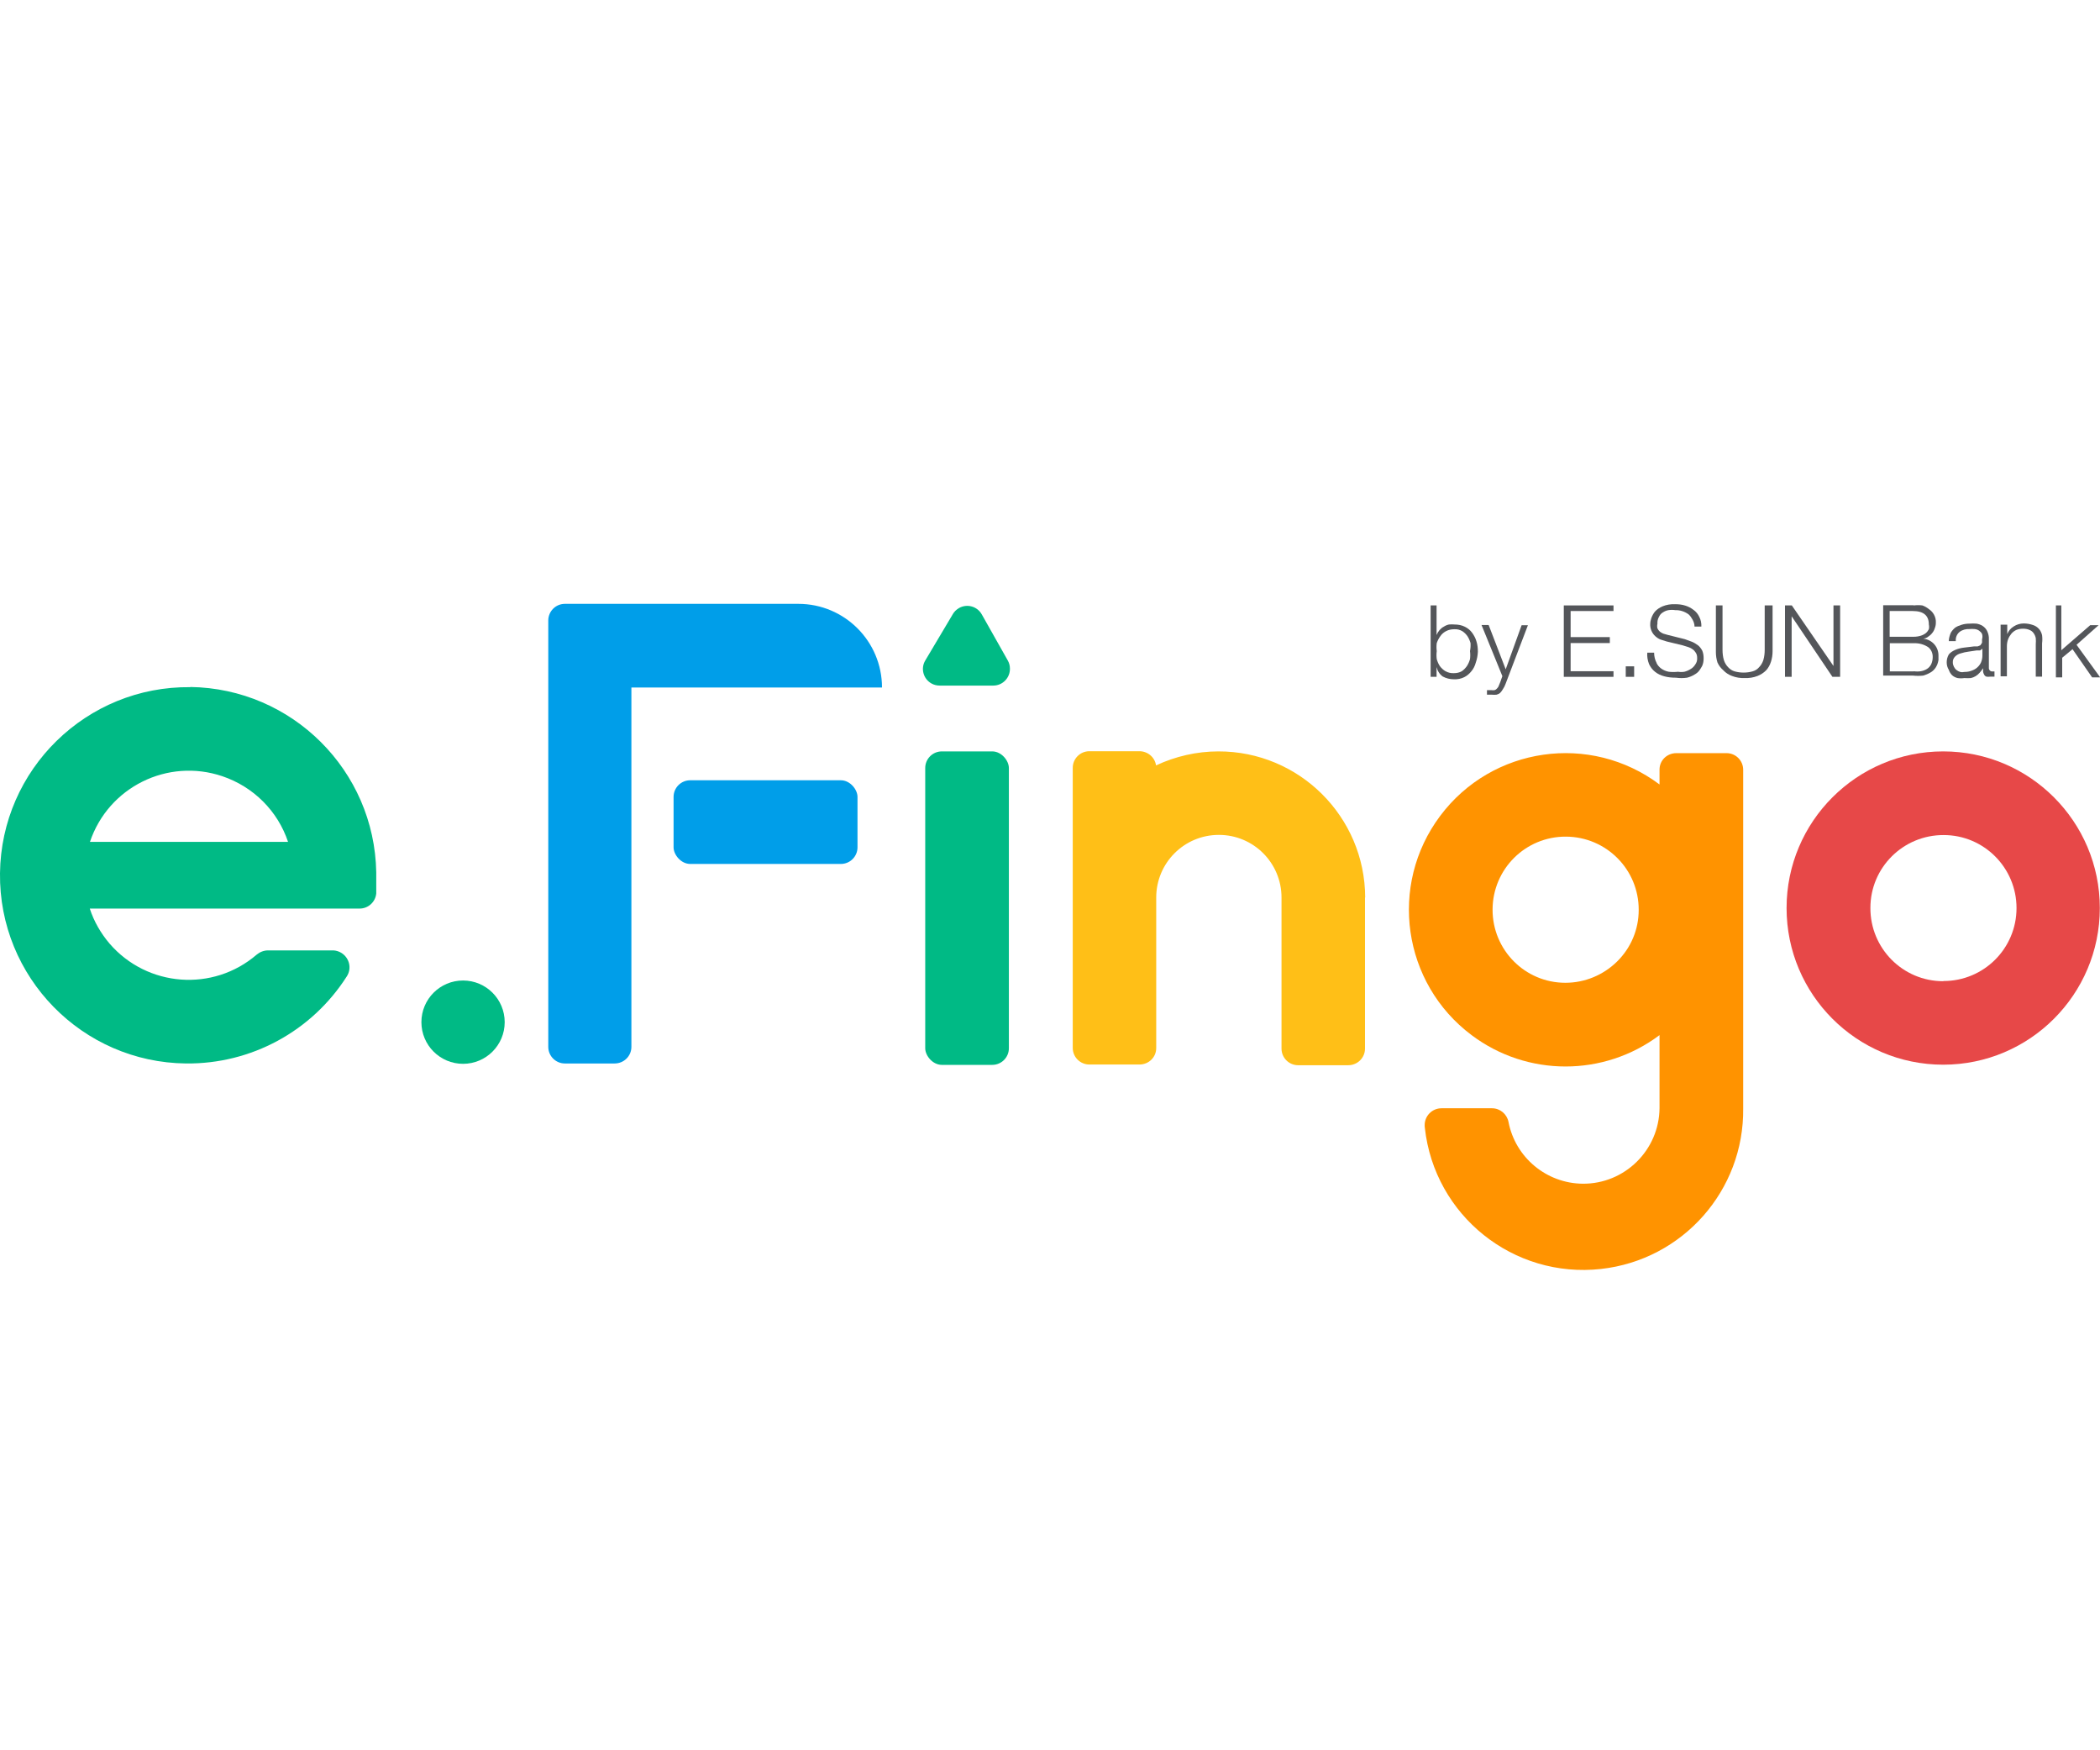 <?xml version="1.0" encoding="UTF-8"?>
<svg id="_圖層_2" data-name="圖層 2" xmlns="http://www.w3.org/2000/svg" width="120" height="100" xmlns:xlink="http://www.w3.org/1999/xlink" viewBox="0 0 120 100">
  <defs>
    <style>
      .cls-1 {
        fill: none;
      }

      .cls-2 {
        fill: #00ba85;
      }

      .cls-3 {
        fill: #ff9300;
      }

      .cls-4 {
        fill: #e74848;
      }

      .cls-5 {
        fill: #009ee9;
      }

      .cls-6 {
        fill: #ffbf17;
      }

      .cls-7 {
        fill: #54565a;
      }

      .cls-8 {
        clip-path: url(#clippath);
      }
    </style>
    <clipPath id="clippath">
      <rect class="cls-1" width="120" height="100"/>
    </clipPath>
  </defs>
  <g id="_圖層_1-2" data-name="圖層 1">
    <g class="cls-8">
      <g id="_圖層_2-2" data-name="圖層 2-2">
        <g id="_表頭尾-2" data-name="表頭尾-2">
          <path id="Path_2629" data-name="Path 2629" class="cls-7" d="M82.09,34.59v1.69h0c.04-.1.1-.2.17-.28.07-.08.15-.15.25-.2.09-.06.19-.1.29-.12.11-.01.22-.01.32,0,.21,0,.41.04.59.13.16.08.3.19.41.34.11.15.2.32.25.5.06.19.08.39.08.59-.01.21-.05.42-.12.62-.05.18-.13.35-.25.49-.11.14-.25.26-.41.34-.18.09-.39.13-.59.12-.22,0-.44-.05-.64-.16-.18-.13-.3-.32-.35-.54h0v.56h-.34v-4.08h.34ZM84.03,36.74c-.04-.14-.1-.28-.18-.4-.08-.11-.18-.21-.29-.28-.14-.08-.29-.12-.45-.11-.17,0-.33.03-.48.11-.13.07-.24.16-.32.28-.09.12-.16.26-.21.4-.02.15-.02.31,0,.46-.02.15-.02.31,0,.46.04.14.1.28.18.4.09.12.2.22.32.29.15.08.31.12.48.11.16,0,.31-.03.45-.11.12-.08.21-.18.29-.29.08-.12.14-.26.18-.4.02-.15.02-.31,0-.46.03-.15.04-.31.03-.46Z"/>
          <path id="Path_2630" data-name="Path 2630" class="cls-7" d="M85.07,35.72l.97,2.52.91-2.52h.36l-1.28,3.36c-.04.11-.09.21-.16.31-.04.07-.09.14-.15.2-.06.05-.13.08-.2.1-.09.01-.19.01-.28,0h-.27v-.26h.25c.06.01.13.01.19,0,.05-.02.1-.05.13-.09.04-.04.08-.09.1-.15l.09-.22.12-.34-1.19-2.92h.39Z"/>
          <path id="Path_2631" data-name="Path 2631" class="cls-7" d="M92.2,34.59v.32h-2.45v1.49h2.24v.34h-2.24v1.61h2.45v.32h-2.84v-4.08h2.84Z"/>
          <path id="Path_2632" data-name="Path 2632" class="cls-7" d="M92.9,38.07h.48v.6h-.48v-.6Z"/>
          <path id="Path_2633" data-name="Path 2633" class="cls-7" d="M94.65,37.86c.06.14.16.25.28.34.13.09.27.15.43.18.17.02.35.02.53,0,.12.02.24.02.36,0,.12-.03.24-.08.35-.15.11-.06.2-.15.27-.26.08-.11.12-.24.11-.38,0-.11-.02-.21-.08-.3-.05-.08-.11-.15-.19-.2-.08-.06-.17-.1-.27-.13l-.29-.09-.91-.22-.35-.11c-.11-.04-.21-.11-.3-.19-.2-.18-.31-.45-.29-.72,0-.11.03-.21.06-.31.05-.14.12-.27.21-.38.12-.13.27-.23.44-.3.22-.09.46-.13.71-.12.2,0,.39.02.58.08.17.05.34.14.48.25.14.1.25.24.32.39.09.17.13.37.12.56h-.39c0-.15-.05-.29-.12-.41-.06-.11-.13-.21-.22-.29-.22-.16-.49-.25-.76-.24-.13-.02-.26-.02-.39,0-.12.02-.23.07-.32.13-.1.06-.17.14-.22.25-.07.12-.1.26-.09.4-.02.08-.02.17,0,.26.03.07.08.13.13.18.06.05.13.09.2.12l.24.07,1,.25.41.15c.12.05.23.12.34.2.1.08.18.19.24.3.06.14.08.29.08.44,0,.15-.02.29-.08.43-.05.09-.1.18-.16.26-.07.1-.17.18-.28.24-.13.08-.27.14-.43.18-.21.03-.42.03-.63,0-.23,0-.45-.02-.67-.08-.19-.05-.37-.13-.53-.26-.15-.12-.26-.27-.34-.44-.08-.21-.12-.43-.1-.65h.39c0,.21.05.42.15.6Z"/>
          <path id="Path_2634" data-name="Path 2634" class="cls-7" d="M98.43,34.59v2.53c0,.2.02.41.08.6.05.15.13.29.24.4.1.11.23.2.38.24.33.09.68.09,1.01,0,.15-.04.28-.12.38-.24.11-.11.19-.25.24-.4.06-.2.08-.4.08-.6v-2.53h.45v2.62c0,.2-.03.4-.09.59-.06.19-.15.36-.28.5-.14.14-.31.25-.49.32-.23.09-.48.13-.73.12-.25.01-.5-.03-.73-.12-.19-.07-.36-.18-.49-.32-.14-.12-.26-.27-.34-.45-.06-.19-.09-.39-.09-.59v-2.67h.39Z"/>
          <path id="Path_2635" data-name="Path 2635" class="cls-7" d="M102.39,34.59l2.38,3.46h0v-3.46h.38v4.08h-.44l-2.33-3.46h0v3.46h-.38v-4.08h.38Z"/>
          <path id="Path_2636" data-name="Path 2636" class="cls-7" d="M109.36,34.59c.16-.02.33-.02.49,0,.14.05.26.12.37.21.12.08.22.18.29.31.08.14.12.31.11.47,0,.11-.02.21-.06.31-.03.1-.08.2-.15.28-.06.08-.14.15-.22.2-.08.07-.19.11-.29.12h0c.51.05.89.48.87,1,0,.07,0,.15,0,.22-.01.09-.04.17-.07.26-.04.09-.08.17-.15.25-.07.09-.17.17-.27.22-.12.07-.25.12-.39.16-.19.02-.38.02-.57,0h-1.71v-4.02h1.73ZM109.36,36.38c.14,0,.27-.02.4-.06.1-.03.2-.08.29-.15.07-.06.13-.14.17-.22.02-.09.02-.18,0-.27,0-.51-.3-.77-.92-.77h-1.32v1.47h1.38ZM109.36,38.35c.13.02.27.02.4,0,.12-.02.24-.06.35-.13.1-.06.18-.15.24-.26.06-.13.09-.27.09-.41.01-.23-.09-.46-.28-.59-.24-.15-.51-.22-.79-.21h-1.38v1.61h1.38Z"/>
          <path id="Path_2637" data-name="Path 2637" class="cls-7" d="M111.46,36.18c.06-.12.15-.22.25-.31.11-.08.24-.13.37-.17.15-.05.31-.07.47-.07.13-.01.26-.01.39,0,.12.02.24.06.35.13.11.07.2.17.26.29.07.15.11.31.1.48v1.62c-.01.1.06.2.16.21.02,0,.03,0,.05,0h.11v.3h-.24c-.07.01-.15.01-.22,0-.05-.02-.1-.05-.12-.1-.03-.05-.06-.11-.07-.17,0-.07,0-.14,0-.21h0c-.06.09-.13.18-.2.26-.13.15-.31.26-.5.3-.12.01-.25.01-.37,0-.13.02-.26.02-.39,0-.12-.03-.22-.08-.31-.16-.09-.09-.15-.19-.19-.31-.08-.13-.12-.27-.12-.43,0-.16.04-.31.12-.45.1-.12.23-.2.37-.26.16-.07.33-.11.5-.13l.58-.07h.2l.15-.06s.08-.1.1-.16c0-.06,0-.13,0-.19.03-.1.03-.2,0-.3-.04-.08-.1-.14-.17-.19-.07-.05-.16-.08-.25-.09-.1-.01-.2-.01-.3,0-.2-.01-.4.04-.56.16-.16.13-.24.32-.22.53h-.4c0-.16.05-.32.11-.47ZM113.26,37.07s-.07.08-.12.09h-.18l-.47.07c-.15.02-.3.05-.45.1-.12.03-.23.09-.32.18-.09.09-.14.21-.13.34,0,.08.02.16.06.24.04.07.08.14.15.19.06.05.14.09.21.11.08.02.16.02.25,0,.14,0,.27-.02.4-.07.12-.04.23-.1.32-.18.09-.08.17-.18.22-.29.05-.12.08-.26.08-.39v-.38h-.01Z"/>
          <path id="Path_2638" data-name="Path 2638" class="cls-7" d="M114.7,35.72v.51h0c.07-.18.2-.34.37-.44.17-.11.37-.17.57-.17.18,0,.36.03.53.09.13.04.25.12.34.22.09.1.15.23.18.36.02.16.02.31,0,.47v1.9h-.36v-1.85c.01-.12.01-.23,0-.35-.02-.1-.06-.2-.12-.28-.06-.09-.14-.15-.24-.19-.11-.05-.24-.07-.36-.07-.13,0-.27.02-.39.07-.11.05-.2.12-.28.21-.08.1-.15.21-.19.32-.05.13-.07.27-.07.4v1.72h-.36v-2.95h.38Z"/>
          <path id="Path_2639" data-name="Path 2639" class="cls-7" d="M117.79,34.59v2.56l1.65-1.43h.48l-1.26,1.12,1.35,1.86h-.46l-1.12-1.61-.59.49v1.12h-.36v-4.11h.31Z"/>
          <rect id="Rectangle_1386" data-name="Rectangle 1386" class="cls-5" x="38.49" y="44.58" width="10.51" height="4.78" rx=".95" ry=".95"/>
          <path id="Path_2640" data-name="Path 2640" class="cls-6" d="M78.01,51.28h0c-.01-4.62-3.77-8.36-8.39-8.35-1.23,0-2.45.28-3.56.8-.07-.47-.48-.81-.95-.81h-2.86c-.53,0-.95.43-.95.95v16c0,.53.43.95.95.95h2.86c.53,0,.96-.41.96-.94,0,0,0,0,0-.01v-8.59h0c0-1.98,1.6-3.58,3.58-3.58s3.58,1.6,3.58,3.58v8.63c0,.53.43.95.95.95h2.86c.53,0,.96-.42.96-.95v-8.62h0v-.02Z"/>
          <path id="Path_2641" data-name="Path 2641" class="cls-4" d="M111.04,42.93c-4.94,0-8.95,4.01-8.95,8.95s4.01,8.95,8.95,8.95,8.95-4.01,8.95-8.95h0c0-4.94-4.01-8.95-8.95-8.95ZM111.04,56.06c-2.31,0-4.17-1.88-4.16-4.19,0-2.31,1.88-4.17,4.19-4.16,2.3,0,4.16,1.87,4.16,4.17,0,2.31-1.87,4.17-4.17,4.17,0,0,0,0-.01,0Z"/>
          <rect id="Rectangle_1387" data-name="Rectangle 1387" class="cls-2" x="52.87" y="42.93" width="4.78" height="17.91" rx=".95" ry=".95"/>
          <path id="Path_2642" data-name="Path 2642" class="cls-3" d="M98.65,43.03h-2.86c-.53,0-.96.41-.96.94,0,0,0,0,0,.01v.84c-3.96-2.97-9.57-2.16-12.53,1.79-2.97,3.96-2.16,9.57,1.79,12.53,3.18,2.39,7.56,2.39,10.74,0v4.17c-.02,2.4-1.99,4.34-4.39,4.32-2.07-.02-3.85-1.5-4.24-3.53-.09-.45-.48-.78-.94-.78h-2.89c-.53,0-.96.43-.96.96,0,.05,0,.11.01.16.55,5.01,5.06,8.62,10.07,8.06,4.67-.52,8.18-4.49,8.12-9.18v-19.34c0-.53-.43-.95-.95-.95ZM89.45,56.15c-2.31,0-4.17-1.88-4.16-4.19s1.88-4.17,4.19-4.16,4.17,1.88,4.16,4.19c0,1.11-.44,2.16-1.23,2.94-.79.78-1.85,1.22-2.96,1.22Z"/>
          <path id="Path_2643" data-name="Path 2643" class="cls-5" d="M45.63,34.5h-13.35c-.53,0-.95.43-.95.95h0v24.36c0,.53.43.95.95.95h2.84c.53,0,.96-.42.96-.95v-20.53h14.32c0-2.64-2.14-4.78-4.78-4.78h0Z"/>
          <circle id="Ellipse_172" data-name="Ellipse 172" class="cls-2" cx="26.46" cy="58.4" r="2.38"/>
          <path id="Path_2644" data-name="Path 2644" class="cls-2" d="M56.1,35.1c-.26-.46-.84-.62-1.3-.36-.15.09-.28.21-.36.36l-1.57,2.64c-.27.45-.11,1.04.34,1.3.15.09.32.13.49.13h3.06c.53,0,.96-.44.95-.97,0-.16-.04-.32-.12-.46l-1.49-2.64Z"/>
          <path id="Path_2645" data-name="Path 2645" class="cls-2" d="M10.88,39.26C4.94,39.19.07,43.96,0,49.89c-.07,5.94,4.7,10.81,10.63,10.87,3.72.04,7.19-1.84,9.19-4.98.29-.45.15-1.04-.3-1.33-.14-.09-.3-.14-.46-.15h-3.75c-.23,0-.46.09-.64.24-2.5,2.15-6.26,1.86-8.41-.63-.5-.59-.89-1.26-1.13-2h15.42c.49,0,.9-.37.95-.86v-1.21c-.1-5.82-4.81-10.51-10.63-10.59ZM5.14,48.1c1.05-3.13,4.44-4.81,7.57-3.75,1.77.6,3.16,1.98,3.75,3.75H5.14Z"/>
        </g>
      </g>
    </g>
  </g>
</svg>